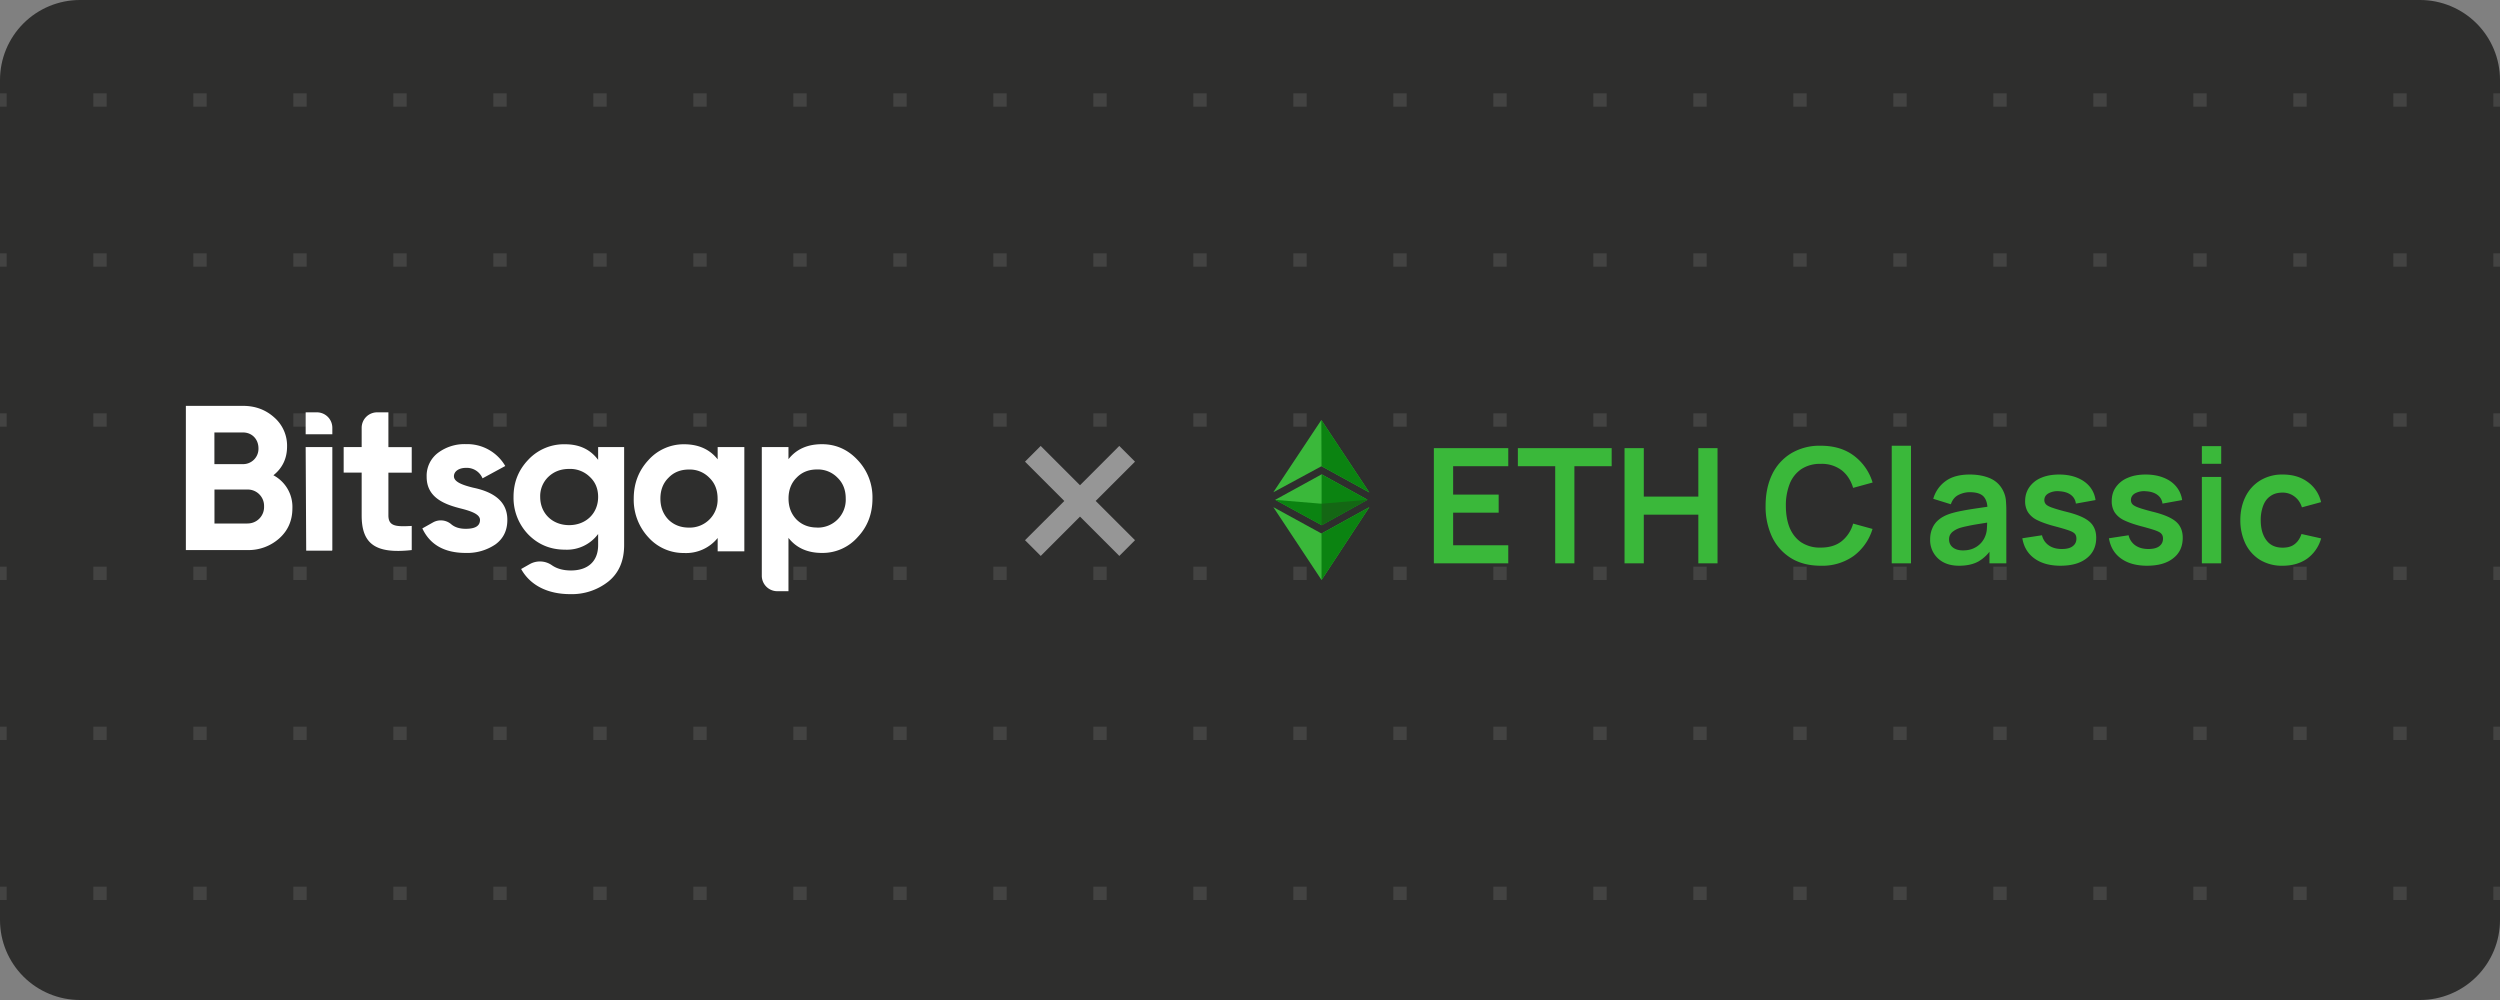 <svg fill="none" xmlns="http://www.w3.org/2000/svg" viewBox="0 0 375 150"><rect x="0" y="0" width="375" height="150" fill="#808080" stroke="none"/><g clip-path="url(#a)"><path d="M0 12A12 12 0 0 1 12 0h351a12 12 0 0 1 12 12v126a12 12 0 0 1-12 12H12a12 12 0 0 1-12-12V12Z" fill="#2E2E2D"/><path fill-rule="evenodd" clip-rule="evenodd" d="M-329 14h-2v2h2v-2Zm15 0h-2v2h2v-2Zm13 0h2v2h-2v-2Zm17 0h-2v2h2v-2Zm13 0h2v2h-2v-2Zm17 0h-2v2h2v-2Zm13 0h2v2h-2v-2Zm17 0h-2v2h2v-2Zm13 0h2v2h-2v-2Zm17 0h-2v2h2v-2Zm13 0h2v2h-2v-2Zm17 0h-2v2h2v-2Zm13 0h2v2h-2v-2Zm17 0h-2v2h2v-2Zm13 0h2v2h-2v-2Zm17 0h-2v2h2v-2Zm13 0h2v2h-2v-2Zm17 0h-2v2h2v-2Zm13 0h2v2h-2v-2Zm17 0h-2v2h2v-2Zm13 0h2v2h-2v-2Zm17 0h-2v2h2v-2Zm13 0h2v2h-2v-2Zm17 0h-2v2h2v-2Zm13 0h2v2h-2v-2Zm17 0h-2v2h2v-2Zm13 0h2v2h-2v-2Zm17 0h-2v2h2v-2Zm13 0h2v2h-2v-2Zm17 0h-2v2h2v-2Zm13 0h2v2h-2v-2Zm17 0h-2v2h2v-2Zm13 0h2v2h-2v-2Zm17 0h-2v2h2v-2Zm13 0h2v2h-2v-2Zm17 0h-2v2h2v-2Zm13 0h2v2h-2v-2Zm17 0h-2v2h2v-2Zm13 0h2v2h-2v-2Zm17 0h-2v2h2v-2Zm13 0h2v2h-2v-2Zm17 0h-2v2h2v-2Zm13 0h2v2h-2v-2Zm17 0h-2v2h2v-2Zm13 0h2v2h-2v-2Zm17 0h-2v2h2v-2Zm13 0h2v2h-2v-2Zm17 0h-2v2h2v-2Zm13 0h2v2h-2v-2Zm17 0h-2v2h2v-2Zm13 0h2v2h-2v-2Zm17 0h-2v2h2v-2Zm13 0h2v2h-2v-2Zm17 0h-2v2h2v-2Zm13 0h2v2h-2v-2Zm17 0h-2v2h2v-2Zm13 0h2v2h-2v-2Zm17 0h-2v2h2v-2Zm13 0h2v2h-2v-2Zm17 0h-2v2h2v-2Zm13 0h2v2h-2v-2Zm17 0h-2v2h2v-2Zm13 0h2v2h-2v-2Zm17 0h-2v2h2v-2Zm13 0h2v2h-2v-2Zm17 0h-2v2h2v-2Zm13 0h2v2h-2v-2Zm17 0h-2v2h2v-2Zm13 0h2v2h-2v-2Zm17 0h-2v2h2v-2ZM-329 38h-2v2h2v-2Zm15 0h-2v2h2v-2Zm13 0h2v2h-2v-2Zm17 0h-2v2h2v-2Zm13 0h2v2h-2v-2Zm17 0h-2v2h2v-2Zm13 0h2v2h-2v-2Zm17 0h-2v2h2v-2Zm13 0h2v2h-2v-2Zm17 0h-2v2h2v-2Zm13 0h2v2h-2v-2Zm17 0h-2v2h2v-2Zm13 0h2v2h-2v-2Zm17 0h-2v2h2v-2Zm13 0h2v2h-2v-2Zm17 0h-2v2h2v-2Zm13 0h2v2h-2v-2Zm17 0h-2v2h2v-2Zm13 0h2v2h-2v-2Zm17 0h-2v2h2v-2Zm13 0h2v2h-2v-2Zm17 0h-2v2h2v-2Zm13 0h2v2h-2v-2Zm17 0h-2v2h2v-2Zm13 0h2v2h-2v-2Zm17 0h-2v2h2v-2Zm13 0h2v2h-2v-2Zm17 0h-2v2h2v-2Zm13 0h2v2h-2v-2Zm17 0h-2v2h2v-2Zm13 0h2v2h-2v-2Zm17 0h-2v2h2v-2Zm13 0h2v2h-2v-2Zm17 0h-2v2h2v-2Zm13 0h2v2h-2v-2Zm17 0h-2v2h2v-2Zm13 0h2v2h-2v-2Zm17 0h-2v2h2v-2Zm13 0h2v2h-2v-2Zm17 0h-2v2h2v-2Zm13 0h2v2h-2v-2Zm17 0h-2v2h2v-2Zm13 0h2v2h-2v-2Zm17 0h-2v2h2v-2Zm13 0h2v2h-2v-2Zm17 0h-2v2h2v-2Zm13 0h2v2h-2v-2Zm17 0h-2v2h2v-2Zm13 0h2v2h-2v-2Zm17 0h-2v2h2v-2Zm13 0h2v2h-2v-2Zm17 0h-2v2h2v-2Zm13 0h2v2h-2v-2Zm17 0h-2v2h2v-2Zm13 0h2v2h-2v-2Zm17 0h-2v2h2v-2Zm13 0h2v2h-2v-2Zm17 0h-2v2h2v-2Zm13 0h2v2h-2v-2Zm17 0h-2v2h2v-2Zm13 0h2v2h-2v-2Zm17 0h-2v2h2v-2Zm13 0h2v2h-2v-2Zm17 0h-2v2h2v-2Zm13 0h2v2h-2v-2Zm17 0h-2v2h2v-2Zm13 0h2v2h-2v-2Zm17 0h-2v2h2v-2Zm13 0h2v2h-2v-2Zm17 0h-2v2h2v-2ZM-331 62h2v2h-2v-2Zm15 0h2v2h-2v-2Zm17 0h-2v2h2v-2Zm13 0h2v2h-2v-2Zm17 0h-2v2h2v-2Zm13 0h2v2h-2v-2Zm17 0h-2v2h2v-2Zm13 0h2v2h-2v-2Zm17 0h-2v2h2v-2Zm13 0h2v2h-2v-2Zm17 0h-2v2h2v-2Zm13 0h2v2h-2v-2Zm17 0h-2v2h2v-2Zm13 0h2v2h-2v-2Zm17 0h-2v2h2v-2Zm13 0h2v2h-2v-2Zm17 0h-2v2h2v-2Zm13 0h2v2h-2v-2Zm17 0h-2v2h2v-2Zm13 0h2v2h-2v-2Zm17 0h-2v2h2v-2Zm13 0h2v2h-2v-2Zm17 0h-2v2h2v-2Zm13 0h2v2h-2v-2Zm17 0h-2v2h2v-2Zm13 0h2v2h-2v-2Zm17 0h-2v2h2v-2Zm13 0h2v2h-2v-2Zm17 0h-2v2h2v-2Zm13 0h2v2h-2v-2Zm17 0h-2v2h2v-2Zm13 0h2v2h-2v-2Zm17 0h-2v2h2v-2Zm13 0h2v2h-2v-2Zm17 0h-2v2h2v-2Zm13 0h2v2h-2v-2Zm17 0h-2v2h2v-2Zm13 0h2v2h-2v-2Zm17 0h-2v2h2v-2Zm13 0h2v2h-2v-2Zm17 0h-2v2h2v-2Zm13 0h2v2h-2v-2Zm17 0h-2v2h2v-2Zm13 0h2v2h-2v-2Zm17 0h-2v2h2v-2Zm13 0h2v2h-2v-2Zm17 0h-2v2h2v-2Zm13 0h2v2h-2v-2Zm17 0h-2v2h2v-2Zm13 0h2v2h-2v-2Zm17 0h-2v2h2v-2Zm13 0h2v2h-2v-2Zm17 0h-2v2h2v-2Zm13 0h2v2h-2v-2Zm17 0h-2v2h2v-2Zm13 0h2v2h-2v-2Zm17 0h-2v2h2v-2Zm13 0h2v2h-2v-2Zm17 0h-2v2h2v-2Zm13 0h2v2h-2v-2Zm17 0h-2v2h2v-2Zm13 0h2v2h-2v-2Zm17 0h-2v2h2v-2Zm13 0h2v2h-2v-2Zm17 0h-2v2h2v-2Zm13 0h2v2h-2v-2Zm17 0h-2v2h2v-2Zm13 0h2v2h-2v-2Zm17 0h-2v2h2v-2Zm13 0h2v2h-2v-2ZM-329 85h-2v2h2v-2Zm15 0h-2v2h2v-2Zm13 0h2v2h-2v-2Zm17 0h-2v2h2v-2Zm13 0h2v2h-2v-2Zm17 0h-2v2h2v-2Zm13 0h2v2h-2v-2Zm17 0h-2v2h2v-2Zm13 0h2v2h-2v-2Zm17 0h-2v2h2v-2Zm13 0h2v2h-2v-2Zm17 0h-2v2h2v-2Zm13 0h2v2h-2v-2Zm17 0h-2v2h2v-2Zm13 0h2v2h-2v-2Zm17 0h-2v2h2v-2Zm13 0h2v2h-2v-2Zm17 0h-2v2h2v-2Zm13 0h2v2h-2v-2Zm17 0h-2v2h2v-2Zm13 0h2v2h-2v-2Zm17 0h-2v2h2v-2Zm13 0h2v2h-2v-2Zm17 0h-2v2h2v-2Zm13 0h2v2h-2v-2Zm17 0h-2v2h2v-2Zm13 0h2v2h-2v-2Zm17 0h-2v2h2v-2Zm13 0h2v2h-2v-2Zm17 0h-2v2h2v-2Zm13 0h2v2h-2v-2Zm17 0h-2v2h2v-2Zm13 0h2v2h-2v-2Zm17 0h-2v2h2v-2Zm13 0h2v2h-2v-2Zm17 0h-2v2h2v-2Zm13 0h2v2h-2v-2Zm17 0h-2v2h2v-2Zm13 0h2v2h-2v-2Zm17 0h-2v2h2v-2Zm13 0h2v2h-2v-2Zm17 0h-2v2h2v-2Zm13 0h2v2h-2v-2Zm17 0h-2v2h2v-2Zm13 0h2v2h-2v-2Zm17 0h-2v2h2v-2Zm13 0h2v2h-2v-2Zm17 0h-2v2h2v-2Zm13 0h2v2h-2v-2Zm17 0h-2v2h2v-2Zm13 0h2v2h-2v-2Zm17 0h-2v2h2v-2Zm13 0h2v2h-2v-2Zm17 0h-2v2h2v-2Zm13 0h2v2h-2v-2Zm17 0h-2v2h2v-2Zm13 0h2v2h-2v-2Zm17 0h-2v2h2v-2Zm13 0h2v2h-2v-2Zm17 0h-2v2h2v-2Zm13 0h2v2h-2v-2Zm17 0h-2v2h2v-2Zm13 0h2v2h-2v-2Zm17 0h-2v2h2v-2Zm13 0h2v2h-2v-2Zm17 0h-2v2h2v-2Zm13 0h2v2h-2v-2Zm17 0h-2v2h2v-2Zm13 0h2v2h-2v-2Zm17 0h-2v2h2v-2Zm-1037 24h2v2h-2v-2Zm15 0h2v2h-2v-2Zm17 0h-2v2h2v-2Zm13 0h2v2h-2v-2Zm17 0h-2v2h2v-2Zm13 0h2v2h-2v-2Zm17 0h-2v2h2v-2Zm13 0h2v2h-2v-2Zm17 0h-2v2h2v-2Zm13 0h2v2h-2v-2Zm17 0h-2v2h2v-2Zm13 0h2v2h-2v-2Zm17 0h-2v2h2v-2Zm13 0h2v2h-2v-2Zm17 0h-2v2h2v-2Zm13 0h2v2h-2v-2Zm17 0h-2v2h2v-2Zm13 0h2v2h-2v-2Zm17 0h-2v2h2v-2Zm13 0h2v2h-2v-2Zm17 0h-2v2h2v-2Zm13 0h2v2h-2v-2Zm17 0h-2v2h2v-2Zm13 0h2v2h-2v-2Zm17 0h-2v2h2v-2Zm13 0h2v2h-2v-2Zm17 0h-2v2h2v-2Zm13 0h2v2h-2v-2Zm17 0h-2v2h2v-2Zm13 0h2v2h-2v-2Zm17 0h-2v2h2v-2Zm13 0h2v2h-2v-2Zm17 0h-2v2h2v-2Zm13 0h2v2h-2v-2Zm17 0h-2v2h2v-2Zm13 0h2v2h-2v-2Zm17 0h-2v2h2v-2Zm13 0h2v2h-2v-2Zm17 0h-2v2h2v-2Zm13 0h2v2h-2v-2Zm17 0h-2v2h2v-2Zm13 0h2v2h-2v-2Zm17 0h-2v2h2v-2Zm13 0h2v2h-2v-2Zm17 0h-2v2h2v-2Zm13 0h2v2h-2v-2Zm17 0h-2v2h2v-2Zm13 0h2v2h-2v-2Zm17 0h-2v2h2v-2Zm13 0h2v2h-2v-2Zm17 0h-2v2h2v-2Zm13 0h2v2h-2v-2Zm17 0h-2v2h2v-2Zm13 0h2v2h-2v-2Zm17 0h-2v2h2v-2Zm13 0h2v2h-2v-2Zm17 0h-2v2h2v-2Zm13 0h2v2h-2v-2Zm17 0h-2v2h2v-2Zm13 0h2v2h-2v-2Zm17 0h-2v2h2v-2Zm13 0h2v2h-2v-2Zm17 0h-2v2h2v-2Zm13 0h2v2h-2v-2Zm17 0h-2v2h2v-2Zm13 0h2v2h-2v-2Zm17 0h-2v2h2v-2Zm13 0h2v2h-2v-2Zm17 0h-2v2h2v-2Zm13 0h2v2h-2v-2Zm-1033 24h-2v2h2v-2Zm15 0h-2v2h2v-2Zm13 0h2v2h-2v-2Zm17 0h-2v2h2v-2Zm13 0h2v2h-2v-2Zm17 0h-2v2h2v-2Zm13 0h2v2h-2v-2Zm17 0h-2v2h2v-2Zm13 0h2v2h-2v-2Zm17 0h-2v2h2v-2Zm13 0h2v2h-2v-2Zm17 0h-2v2h2v-2Zm13 0h2v2h-2v-2Zm17 0h-2v2h2v-2Zm13 0h2v2h-2v-2Zm17 0h-2v2h2v-2Zm13 0h2v2h-2v-2Zm17 0h-2v2h2v-2Zm13 0h2v2h-2v-2Zm17 0h-2v2h2v-2Zm13 0h2v2h-2v-2Zm17 0h-2v2h2v-2Zm13 0h2v2h-2v-2Zm17 0h-2v2h2v-2Zm13 0h2v2h-2v-2Zm17 0h-2v2h2v-2Zm13 0h2v2h-2v-2Zm17 0h-2v2h2v-2Zm13 0h2v2h-2v-2Zm17 0h-2v2h2v-2Zm13 0h2v2h-2v-2Zm17 0h-2v2h2v-2Zm13 0h2v2h-2v-2Zm17 0h-2v2h2v-2Zm13 0h2v2h-2v-2Zm17 0h-2v2h2v-2Zm13 0h2v2h-2v-2Zm17 0h-2v2h2v-2Zm13 0h2v2h-2v-2Zm17 0h-2v2h2v-2Zm13 0h2v2h-2v-2Zm17 0h-2v2h2v-2Zm13 0h2v2h-2v-2Zm17 0h-2v2h2v-2Zm13 0h2v2h-2v-2Zm17 0h-2v2h2v-2Zm13 0h2v2h-2v-2Zm17 0h-2v2h2v-2Zm13 0h2v2h-2v-2Zm17 0h-2v2h2v-2Zm13 0h2v2h-2v-2Zm17 0h-2v2h2v-2Zm13 0h2v2h-2v-2Zm17 0h-2v2h2v-2Zm13 0h2v2h-2v-2Zm17 0h-2v2h2v-2Zm13 0h2v2h-2v-2Zm17 0h-2v2h2v-2Zm13 0h2v2h-2v-2Zm17 0h-2v2h2v-2Zm13 0h2v2h-2v-2Zm17 0h-2v2h2v-2Zm13 0h2v2h-2v-2Zm17 0h-2v2h2v-2Zm13 0h2v2h-2v-2Zm17 0h-2v2h2v-2Zm13 0h2v2h-2v-2Zm17 0h-2v2h2v-2Zm13 0h2v2h-2v-2Zm17 0h-2v2h2v-2Z" fill="#434342"/><path fill-rule="evenodd" clip-rule="evenodd" d="M43.86 76.24c0 1.82-.65 3.33-1.95 4.5a6.94 6.94 0 0 1-4.81 1.77h-9.22V60.88h8.57c1.86 0 3.41.59 4.68 1.73a5.61 5.61 0 0 1 1.93 4.36c0 1.79-.69 3.24-2.05 4.32a5.36 5.36 0 0 1 2.85 4.95Zm-11.7-11.37v4.75h4.29a2.3 2.3 0 0 0 2.32-2.37c0-1.36-.96-2.38-2.32-2.38h-4.28Zm4.94 13.65a2.46 2.46 0 0 0 2.51-2.56 2.45 2.45 0 0 0-2.51-2.53h-4.93v5.1h4.93ZM49.8 82.6h-3.87l-.08-15.54h4V82.5l-.04.1ZM45.85 65.14v-3.29h1.67a2.32 2.32 0 0 1 2.33 2.32v.97h-4ZM70.92 73.14c2.26.47 5.2 1.55 5.18 4.85 0 1.58-.6 2.81-1.8 3.68a7.53 7.53 0 0 1-4.44 1.27c-3.2 0-5.37-1.24-6.51-3.68l1.64-.92a2.4 2.4 0 0 1 2.71.31c.54.45 1.25.67 2.16.67 1.43 0 2.14-.43 2.14-1.33 0-.83-1.24-1.3-2.82-1.7-2.3-.58-5.18-1.54-5.18-4.75a4.3 4.3 0 0 1 1.67-3.59 6.62 6.62 0 0 1 4.22-1.33 6.6 6.6 0 0 1 5.9 3.28l-3.41 1.85a2.56 2.56 0 0 0-2.49-1.57c-1.02 0-1.8.5-1.8 1.26 0 .84 1.24 1.3 2.83 1.7ZM89.72 67.06h3.9v14.7c0 2.39-.8 4.21-2.38 5.48a8.82 8.82 0 0 1-5.71 1.88c-3.35 0-5.99-1.3-7.36-3.77l1.29-.73a3.12 3.12 0 0 1 3.33.17c.75.52 1.7.78 2.86.78 2.52 0 4.07-1.36 4.07-3.8V80.1a5.82 5.82 0 0 1-4.97 2.35c-2.2 0-4.03-.77-5.52-2.29a7.92 7.92 0 0 1-2.2-5.62c0-2.2.74-4.05 2.23-5.6a7.33 7.33 0 0 1 5.5-2.3c2.13 0 3.78.76 4.96 2.34v-1.92Zm-1.24 4.48a4.2 4.2 0 0 0-3.1-1.2c-1.28 0-2.3.4-3.14 1.2a4 4 0 0 0-1.21 3c0 2.47 1.83 4.23 4.34 4.23 2.52 0 4.35-1.76 4.35-4.23 0-1.2-.4-2.22-1.24-3ZM107.65 67.06h4V82.7h-4V80.7a6.09 6.09 0 0 1-5.06 2.25 7.06 7.06 0 0 1-5.33-2.35 8.26 8.26 0 0 1-2.2-5.8c0-2.29.74-4.2 2.2-5.78a7.09 7.09 0 0 1 5.33-2.38c2.17 0 3.85.74 5.06 2.26v-1.83Zm-4.31 12.08a4.18 4.18 0 0 0 4.3-4.35c0-1.27-.4-2.32-1.23-3.12a4.08 4.08 0 0 0-3.07-1.24c-1.24 0-2.27.4-3.07 1.24-.81.8-1.21 1.85-1.21 3.12 0 1.26.4 2.31 1.2 3.15.81.8 1.84 1.2 3.08 1.2ZM128.64 69a8.08 8.08 0 0 1 2.23 5.78c0 2.29-.74 4.23-2.23 5.8a7.01 7.01 0 0 1-5.34 2.36c-2.17 0-3.85-.75-5.03-2.26v8h-1.68a2.32 2.32 0 0 1-2.32-2.31V67.06h4v1.82c1.18-1.51 2.86-2.25 5.03-2.25 2.08 0 3.88.8 5.34 2.37Zm-6.08 10.14a4.18 4.18 0 0 0 4.3-4.36c0-1.27-.4-2.32-1.23-3.12a4.08 4.08 0 0 0-3.07-1.24c-1.25 0-2.27.4-3.08 1.24-.8.8-1.2 1.85-1.2 3.12s.4 2.32 1.2 3.15c.81.8 1.83 1.2 3.08 1.2ZM58.26 61.85h-1.68a2.32 2.32 0 0 0-2.33 2.31v2.9h-2.7v3.83h2.7v6.42c0 4.24 2.02 5.81 7.51 5.2v-3.62c-2.3.12-3.5.1-3.5-1.58V70.9h3.5v-3.83h-3.5v-5.21Z" fill="#fff"/><path d="m170.25 69.25-2.36-2.36-5.89 5.9-5.9-5.9-2.35 2.36 5.9 5.9-5.9 5.88 2.36 2.36 5.89-5.9 5.9 5.9 2.35-2.36-5.9-5.89 5.9-5.89Z" fill="#969696"/><path d="m191 76.07 7.23 3.96 7.17-3.96L198.23 87 191 76.07Zm.28-1.1 6.96-3.82 6.87 3.8-6.87 3.82-6.96-3.8Zm6.95-5.04L191 73.84 198.2 63l7.2 10.87-7.17-3.94Z" fill="#3AB83A"/><path d="m198.23 80.03 7.17-3.96L198.23 87v-6.97Zm0-8.88 6.88 3.8-6.87 3.82v-7.62Zm0-1.22L198.2 63l7.2 10.87-7.17-3.94Z" fill="#0B8311"/><path d="m191.28 74.98 6.96.58 6.87-.6-6.87 3.82-6.96-3.8Z" fill="#0B8311"/><path d="m198.24 75.56 6.87-.6-6.87 3.82v-3.22Z" fill="#146714"/><path d="M215.08 84.5V67.22h11.16v2.71h-8.27v4.26h6.83v2.71h-6.83v4.89h8.27v2.71h-11.16Zm18.2 0V69.93h-5.6v-2.71h14.07v2.71h-5.59V84.5h-2.89Zm10.4 0V67.22h2.89v7.27h8.18v-7.27h2.88V84.5h-2.88v-7.3h-8.18v7.3h-2.9Zm29.43.36c-1.73 0-3.21-.38-4.44-1.13a7.54 7.54 0 0 1-2.85-3.17 10.65 10.65 0 0 1-.98-4.7c0-1.78.33-3.35.98-4.7a7.46 7.46 0 0 1 2.85-3.16 8.3 8.3 0 0 1 4.44-1.14c1.99 0 3.65.5 4.98 1.5a7.82 7.82 0 0 1 2.8 4.02l-2.92.8c-.34-1.12-.91-2-1.72-2.64a4.91 4.91 0 0 0-3.14-.96 5.1 5.1 0 0 0-2.9.78 4.8 4.8 0 0 0-1.75 2.2 8.8 8.8 0 0 0-.58 3.3c0 1.26.19 2.37.57 3.31.4.94.98 1.67 1.75 2.19a5.1 5.1 0 0 0 2.9.78c1.3 0 2.34-.32 3.15-.96a5.14 5.14 0 0 0 1.72-2.64l2.91.8a7.89 7.89 0 0 1-2.8 4.03 8.09 8.09 0 0 1-4.97 1.49Zm10.65-.36V66.86h2.89V84.5h-2.9Zm10.1.36c-.93 0-1.72-.18-2.37-.53a3.73 3.73 0 0 1-1.97-3.38c0-.63.1-1.19.32-1.68.2-.5.52-.94.96-1.3.43-.37.99-.67 1.68-.9.52-.17 1.12-.32 1.82-.45.7-.14 1.46-.26 2.28-.38l2.58-.38-1.03.59c0-.9-.2-1.56-.6-1.98-.41-.43-1.1-.64-2.07-.64-.58 0-1.14.14-1.69.41-.54.27-.92.74-1.14 1.4l-2.64-.82a4.9 4.9 0 0 1 1.83-2.64c.9-.67 2.12-1 3.64-1 1.16 0 2.17.19 3.04.56.88.38 1.53 1 1.96 1.85.23.46.37.93.42 1.4.04.48.07 1 .07 1.55v7.96h-2.53v-2.8l.42.45a5.82 5.82 0 0 1-2.06 2.06c-.77.43-1.74.65-2.91.65Zm.58-2.3c.66 0 1.22-.12 1.68-.35a3.28 3.28 0 0 0 1.67-1.8c.15-.37.24-.79.25-1.26.03-.48.04-.87.04-1.17l.89.27-2.25.36c-.62.1-1.16.2-1.6.3-.45.09-.85.19-1.2.3-.33.12-.61.26-.84.42-.24.16-.42.34-.54.55-.12.2-.18.45-.18.73 0 .32.08.6.24.85.16.24.39.44.7.58.3.14.69.22 1.14.22Zm14.64 2.3c-1.6 0-2.9-.36-3.9-1.08-1-.72-1.61-1.73-1.83-3.04l2.95-.45a2.5 2.5 0 0 0 1.01 1.51c.52.37 1.18.55 1.97.55.7 0 1.23-.13 1.6-.4.4-.29.58-.67.58-1.15 0-.3-.07-.53-.21-.7-.14-.19-.44-.36-.91-.53-.47-.17-1.2-.38-2.17-.64-1.1-.29-1.96-.6-2.6-.92a3.43 3.43 0 0 1-1.38-1.19 3.1 3.1 0 0 1-.42-1.66c0-.8.22-1.5.64-2.1a4.02 4.02 0 0 1 1.77-1.39c.76-.33 1.66-.49 2.7-.49 1 0 1.9.16 2.67.47.78.31 1.41.75 1.9 1.33a4 4 0 0 1 .88 2.03l-2.95.53a1.86 1.86 0 0 0-.75-1.31c-.43-.32-1-.5-1.7-.54a2.85 2.85 0 0 0-1.65.31c-.42.24-.63.58-.63 1.02 0 .25.09.46.25.64.17.17.5.35 1.01.52.51.18 1.27.4 2.28.65 1.04.27 1.86.57 2.48.91.62.34 1.07.74 1.34 1.22.28.47.42 1.04.42 1.71 0 1.3-.48 2.33-1.43 3.07-.94.75-2.25 1.12-3.92 1.12Zm12.98 0c-1.6 0-2.9-.36-3.9-1.08-1-.72-1.6-1.73-1.82-3.04l2.95-.45a2.5 2.5 0 0 0 1 1.51c.53.37 1.18.55 1.97.55.7 0 1.24-.13 1.61-.4.39-.29.58-.67.58-1.15 0-.3-.07-.53-.22-.7-.13-.19-.44-.36-.9-.53-.48-.17-1.2-.38-2.18-.64-1.09-.29-1.95-.6-2.6-.92a3.43 3.43 0 0 1-1.37-1.19 3.1 3.1 0 0 1-.42-1.66c0-.8.2-1.5.63-2.1a4.02 4.02 0 0 1 1.78-1.39c.76-.33 1.65-.49 2.69-.49 1 0 1.9.16 2.67.47.79.31 1.42.75 1.9 1.33a4 4 0 0 1 .89 2.03l-2.95.53a1.86 1.86 0 0 0-.76-1.31c-.43-.32-1-.5-1.7-.54a2.85 2.85 0 0 0-1.65.31c-.41.24-.62.58-.62 1.02 0 .25.08.46.25.64.17.17.5.35 1 .52.52.18 1.28.4 2.29.65 1.03.27 1.85.57 2.47.91.62.34 1.07.74 1.34 1.22.28.47.42 1.04.42 1.71 0 1.3-.47 2.33-1.43 3.07-.94.75-2.25 1.12-3.92 1.12Zm8.22-15.29v-2.65h2.9v2.65h-2.9Zm0 14.93V71.54h2.9V84.5h-2.9Zm12.12.36a6.3 6.3 0 0 1-3.42-.89 5.91 5.91 0 0 1-2.18-2.45 8.1 8.1 0 0 1-.75-3.5c0-1.33.27-2.5.78-3.53a5.89 5.89 0 0 1 2.2-2.42 6.3 6.3 0 0 1 3.4-.89c1.47 0 2.72.37 3.73 1.12a5.07 5.07 0 0 1 2 3.02l-2.87.78c-.23-.7-.6-1.24-1.12-1.62a2.87 2.87 0 0 0-1.77-.59c-.76 0-1.38.18-1.86.54-.5.35-.85.84-1.08 1.47a6.07 6.07 0 0 0-.35 2.12c0 1.23.27 2.23.83 2.99.55.76 1.37 1.14 2.46 1.14.76 0 1.37-.18 1.8-.53.46-.35.8-.86 1.02-1.52l2.95.66a5.6 5.6 0 0 1-2.1 3.04c-1 .7-2.23 1.06-3.67 1.06Z" fill="#3AB83A"/></g><defs><clipPath id="a"><path d="M0 12A12 12 0 0 1 12 0h351a12 12 0 0 1 12 12v126a12 12 0 0 1-12 12H12a12 12 0 0 1-12-12V12Z" fill="#fff"/></clipPath></defs></svg>